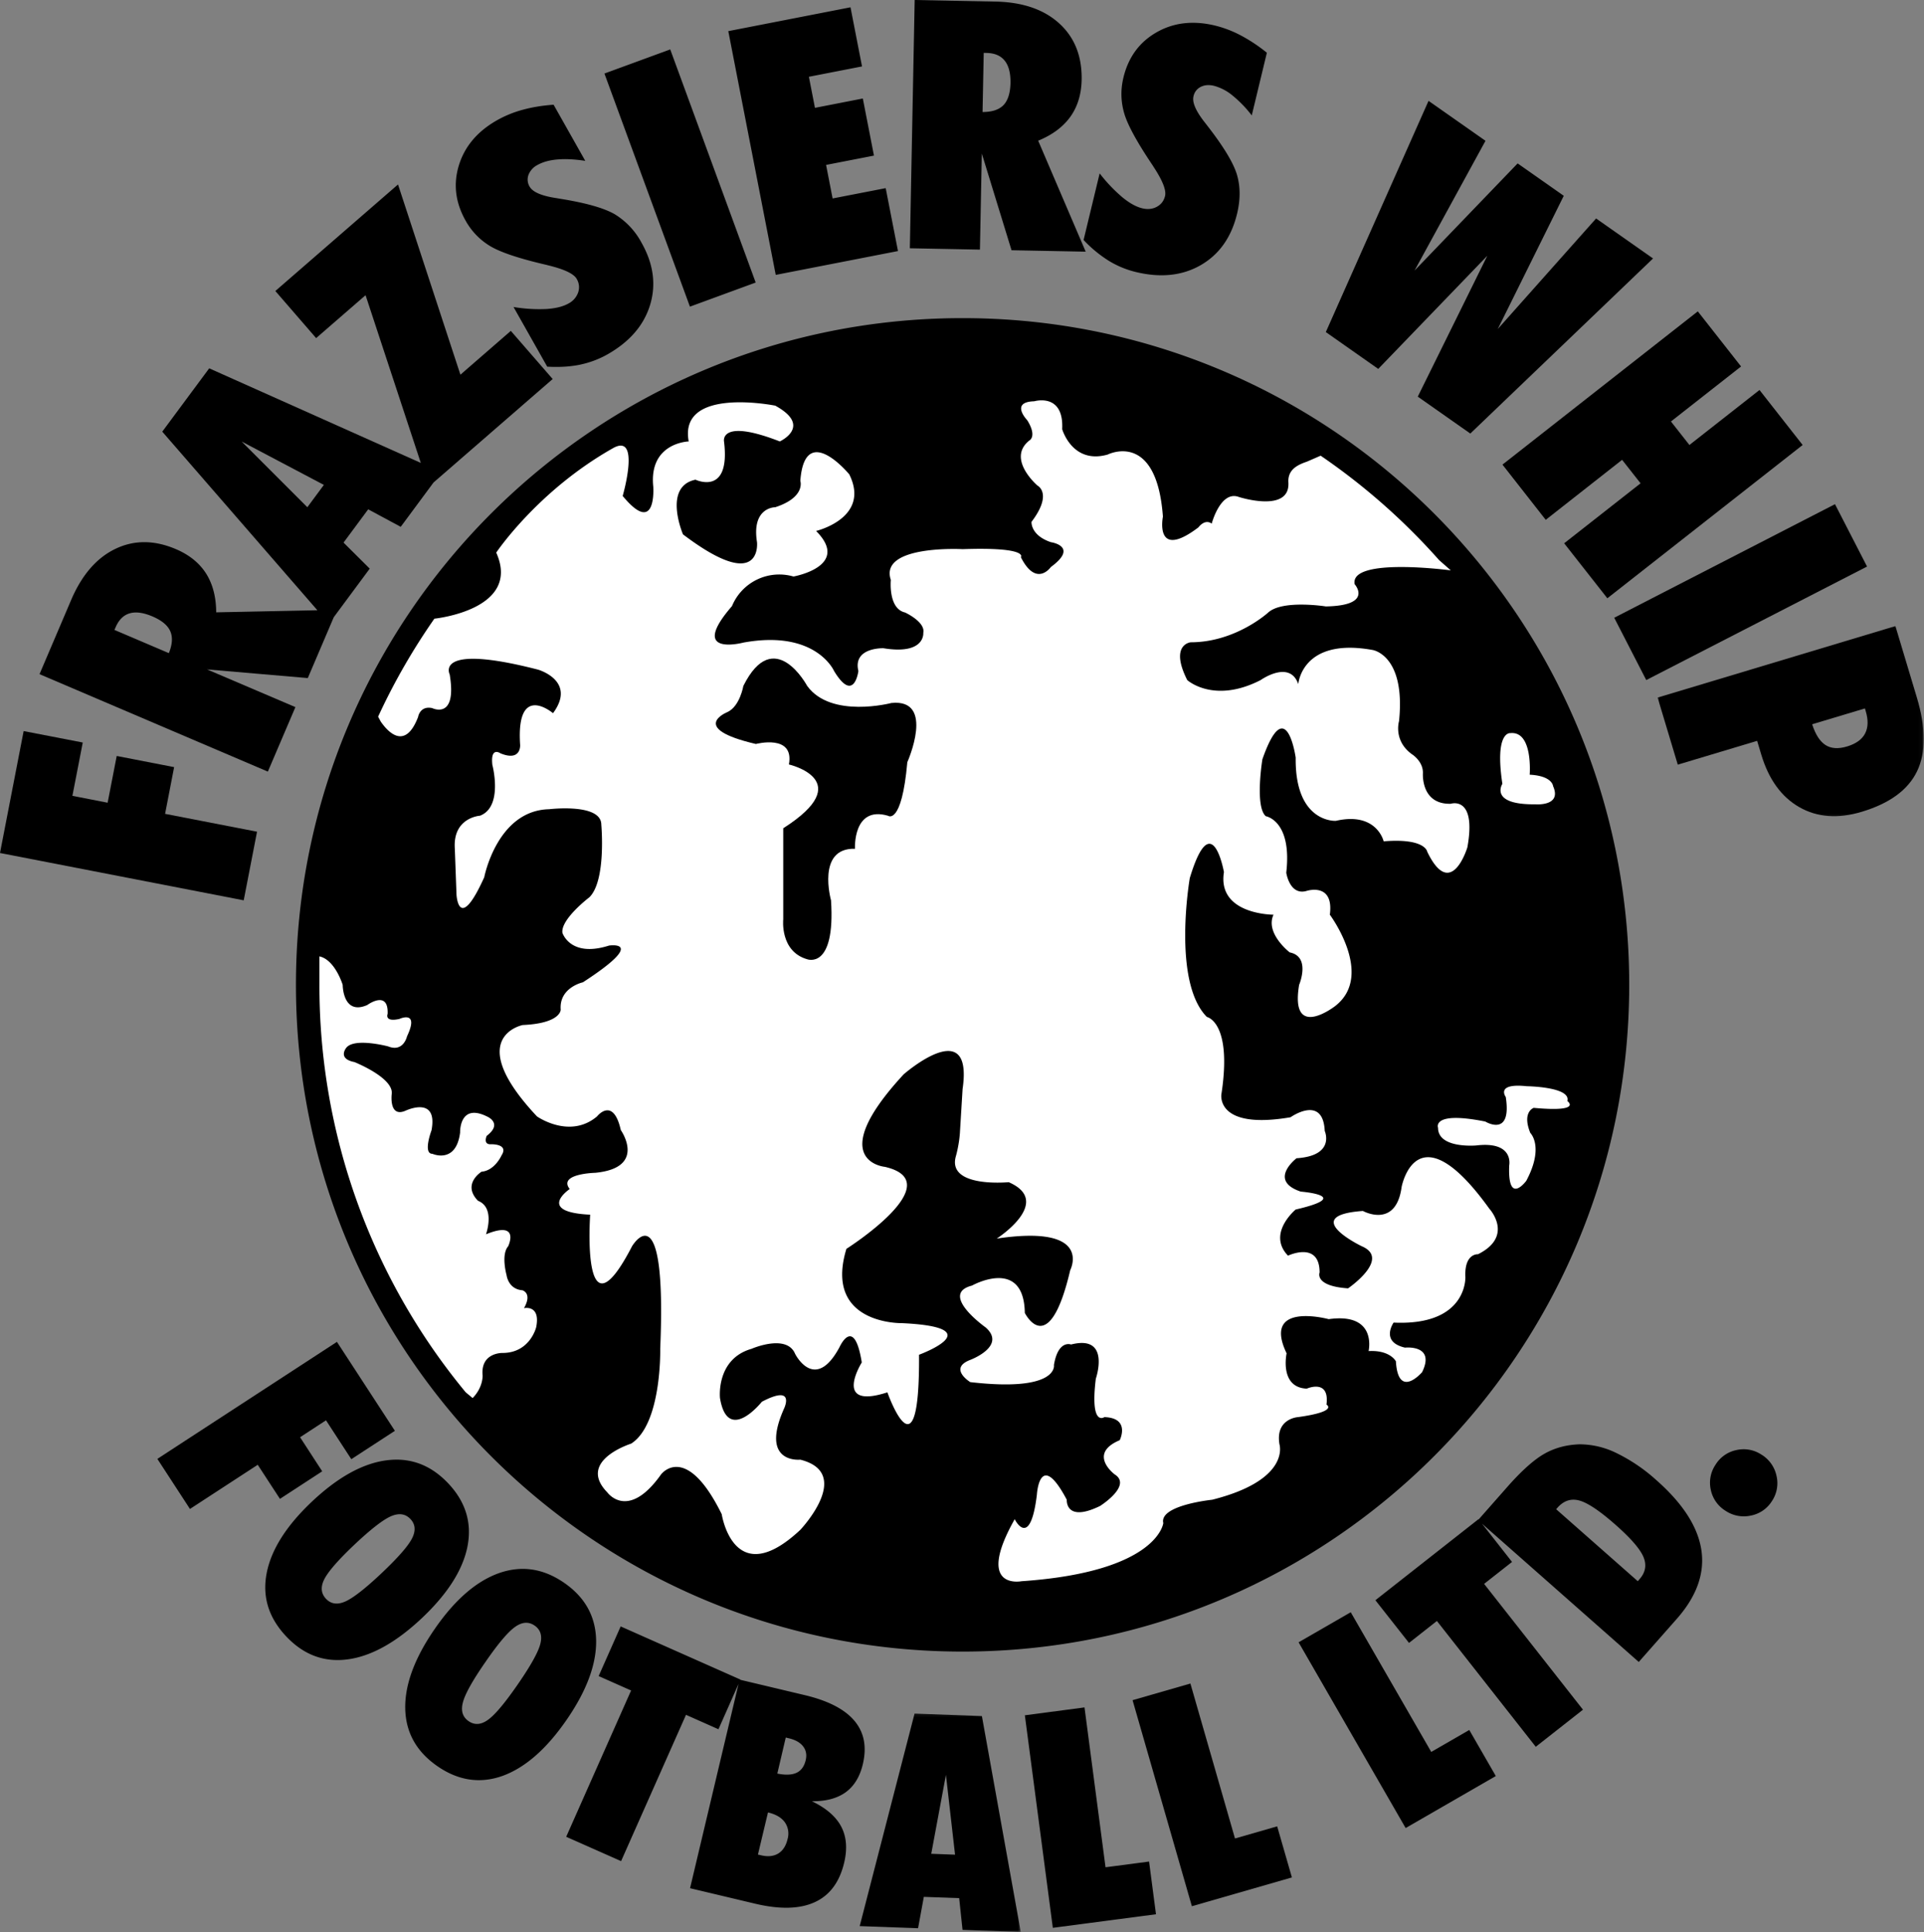 <svg xmlns="http://www.w3.org/2000/svg" width="498" height="500" fill="none"><rect width="100%" height="100%" fill="#808080" stroke="none"/><path fill="#000" d="m83.4 380.77-5.73-8.82 6.71-4.38 6.55 10.06 11.28-7.34-15-23.02-46.48 30.28 8.44 12.96 17.54-11.43 5.75 8.82M106.64 398.15c-1.01 1.98-3.64 4.98-7.87 8.98-4.24 4-7.38 6.44-9.4 7.33-2.04.9-3.7.66-4.99-.7-1.3-1.38-1.45-3.08-.43-5.08s3.63-5 7.82-8.96c4.2-3.96 7.34-6.4 9.4-7.31 2.08-.9 3.76-.67 5.07.71 1.28 1.36 1.42 3.04.4 5.03Zm14.37 2c1.17-6.07-.49-11.5-5-16.27-4.52-4.78-9.86-6.77-16.02-5.95-6.16.82-12.57 4.38-19.24 10.67-6.65 6.28-10.56 12.46-11.73 18.55s.52 11.53 5.06 16.34c4.52 4.79 9.84 6.77 15.96 5.94 6.11-.83 12.5-4.39 19.18-10.69 6.68-6.31 10.6-12.5 11.79-18.58ZM139.83 425.53c-.58 2.16-2.53 5.63-5.84 10.42-3.32 4.8-5.87 7.84-7.68 9.13-1.8 1.3-3.48 1.41-5.01.35-1.57-1.08-2.06-2.7-1.48-4.88.57-2.18 2.5-5.64 5.8-10.39 3.27-4.75 5.83-7.79 7.67-9.1 1.83-1.32 3.53-1.44 5.1-.36 1.54 1.07 2.02 2.68 1.44 4.83Zm14.47-1.02c-.12-6.19-2.87-11.15-8.27-14.88-5.41-3.74-11.05-4.57-16.91-2.5-5.85 2.09-11.4 6.9-16.6 14.44-5.2 7.53-7.74 14.38-7.63 20.58.12 6.2 2.9 11.18 8.34 14.94 5.42 3.74 11.04 4.57 16.85 2.5 5.8-2.1 11.32-6.9 16.54-14.45 5.23-7.56 7.78-14.44 7.68-20.63ZM208.54 455.54c-.38 1.6-1.17 2.69-2.37 3.25-1.2.56-2.86.63-4.97.2l2.18-9.32.84.2c1.68.4 2.9 1.1 3.67 2.1.76 1 .98 2.2.65 3.57Zm-4.69 20.4c-.41 1.76-1.22 3-2.4 3.73-1.2.73-2.69.89-4.49.46l-.78-.18 2.6-10.9c2.02.47 3.47 1.32 4.35 2.53a5.1 5.1 0 0 1 .72 4.37Zm19.48-19.38c1.07-4.49.34-8.23-2.17-11.22-2.52-3-6.82-5.22-12.91-6.66l-16.61-3.95.02-.06-31.01-13.76-5.7 12.85 8.4 3.73-16.8 37.86 14.21 6.3 16.8-37.86 8.4 3.73 5.2-11.73-12.55 52.87 16.82 4c6.4 1.52 11.55 1.4 15.44-.38 3.89-1.77 6.43-5.18 7.63-10.24.86-3.62.6-6.73-.77-9.34-1.38-2.6-3.91-4.79-7.6-6.55 3.65.04 6.58-.74 8.77-2.33 2.18-1.59 3.66-4.01 4.43-7.26Z"/><mask id="a" width="44" height="58" x="221" y="443" maskUnits="userSpaceOnUse" style="mask-type:luminance"><path fill="#fff" d="M221.91 443.15h42.52V500H221.9v-56.86Z"/></mask><g mask="url(#a)"><path fill="#000" d="m241.04 479.75 3.8-20.43 2.36 20.66-6.16-.23Zm-4.32-36.28-14.2 55 15.11.55 1.49-8.12 9.15.33.87 8.21 15.07.56-10.06-55.89"/></g><path fill="#000" d="m286.15 483.24-5.44-41.37-15.44 2.04 7.24 55 26.7-3.51-1.79-13.64M319.66 475.79l-11.54-40.1-14.97 4.31 15.35 53.32 25.89-7.45-3.81-13.22M370.46 453.39l-20.84-36.15-13.5 7.78 27.71 48.07 23.34-13.46-6.87-11.92M424.36 408.7l-.45.5-21.12-18.62.35-.4c1.61-1.82 3.5-2.44 5.66-1.85 2.17.6 5.28 2.68 9.35 6.27 3.95 3.48 6.36 6.26 7.23 8.33.88 2.08.54 4-1.02 5.76Zm4.37-25.64a44.13 44.13 0 0 0-10.3-7 21.72 21.72 0 0 0-9.54-2.28c-3.36.1-6.4.9-9.1 2.42-2.7 1.52-5.91 4.38-9.61 8.57l-7.45 8.45-.05-.06L356 414.13l8.7 11.05 7.22-5.68 25.59 32.56 12.22-9.6-25.59-32.56 7.23-5.68-7.77-9.9 40.57 35.79 9.88-11.2c5.1-5.8 7.22-11.7 6.33-17.73-.9-6.02-4.77-12.06-11.65-18.12ZM456 376.5a8.33 8.33 0 0 0-6.5-1.24 8.3 8.3 0 0 0-5.44 3.77 8.31 8.31 0 0 0-1.25 6.5 8.34 8.34 0 0 0 3.78 5.43 8.5 8.5 0 0 0 6.57 1.27 8.28 8.28 0 0 0 5.47-3.74 8.3 8.3 0 0 0 1.2-6.52 8.5 8.5 0 0 0-3.83-5.48ZM66.53 215.24l-23.8-4.62 2.34-12.09-14.86-2.89-2.35 12.1-9.12-1.78 2.68-13.8-15.3-2.96L0 220.75 63.08 233M43.71 169.03l-14.09-6.01.29-.65c.82-1.94 2.03-3.15 3.62-3.63 1.6-.48 3.56-.21 5.91.78 2.41 1.03 3.95 2.3 4.62 3.81.68 1.52.57 3.42-.35 5.7Zm18.81-54.78 21.31 11.24-4.28 5.78-17.03-17.03ZM76.46 183l-22.87-9.76 26.08 2.24 6.72-15.75 9.31-12.57-6.78-6.74 6.38-8.61 8.42 4.53 8.5-11.48 30.83-26.77-10.83-12.46-13.05 11.34-16.15-49.23-31.75 27.57L81.83 87.5l12.79-11.1 14.3 43.4-54.77-24.48L42 111.71l40.15 46.22-26.19.54c-.02-3.98-.9-7.33-2.62-10.05-1.73-2.71-4.32-4.81-7.77-6.29-5.62-2.4-10.85-2.42-15.71-.08-4.87 2.34-8.68 6.76-11.45 13.24l-8.18 19.18 59.1 25.22M126.89 63.7c2.68 1.61 7.6 3.25 14.77 4.9.03.02.11.04.24.07 4.17 1.01 6.64 2.19 7.38 3.52.64 1.12.76 2.28.37 3.48a5.12 5.12 0 0 1-2.5 2.87c-1.41.8-3.33 1.28-5.75 1.43a40.1 40.1 0 0 1-8.48-.52l8.72 15.44c3.09.18 5.9.01 8.43-.5 2.53-.53 4.9-1.41 7.13-2.66 5.75-3.26 9.44-7.51 11.06-12.8 1.61-5.27.88-10.64-2.2-16.1a19.27 19.27 0 0 0-6.9-7.36c-2.77-1.62-7.54-2.98-14.35-4.06l-.68-.12c-3.9-.57-6.24-1.57-7.05-3a3.5 3.5 0 0 1-.28-3.05 4.82 4.82 0 0 1 2.33-2.55c1.37-.77 3.09-1.25 5.16-1.42 2.08-.18 4.48-.06 7.2.36l-8.2-14.53c-2.87.2-5.53.64-7.96 1.3a28.93 28.93 0 0 0-6.63 2.69c-5.08 2.87-8.38 6.74-9.9 11.62-1.52 4.88-.94 9.7 1.73 14.42a17.66 17.66 0 0 0 6.36 6.57ZM195.6 73.12l-22.12-60.33-17.03 6.24 22.13 60.33 17.02-6.24ZM232.43 64.97l-3.18-16.28-13.74 2.67-1.69-8.68 12.39-2.41-2.88-14.78-12.39 2.42-1.57-8.04 13.75-2.68-2.98-15.3-31.63 6.17 12.28 63.08M254.63 13.68l.7.02c2.11.04 3.68.7 4.72 2 1.04 1.3 1.54 3.23 1.5 5.78-.06 2.61-.66 4.51-1.8 5.71-1.16 1.2-2.96 1.8-5.43 1.8l.3-15.3Zm-.5 26.06 7.69 25.02 19.2.37-12.3-28.72c3.68-1.51 6.45-3.58 8.33-6.2 1.87-2.62 2.84-5.8 2.92-9.56.11-6.1-1.82-10.97-5.81-14.6-4-3.63-9.51-5.51-16.57-5.64L236.75 0l-1.25 64.25 18.14.35"/><path fill="#000" d="M294.02 70.4c6.43 1.55 12.03.95 16.8-1.8 4.78-2.77 7.91-7.2 9.38-13.3.88-3.65.87-7.01-.03-10.08-.91-3.07-3.49-7.32-7.72-12.75l-.42-.55c-2.46-3.07-3.5-5.4-3.11-7a3.51 3.51 0 0 1 1.86-2.43c.98-.5 2.13-.6 3.46-.28a12.7 12.7 0 0 1 4.75 2.48 30.6 30.6 0 0 1 5.01 5.18l3.91-16.22a41.71 41.71 0 0 0-6.72-4.47 29.1 29.1 0 0 0-6.68-2.56c-5.67-1.37-10.73-.79-15.16 1.75-4.44 2.54-7.3 6.44-8.57 11.72-.74 3.08-.68 6.13.18 9.14.85 3.02 3.34 7.57 7.45 13.66l.13.22c2.37 3.59 3.37 6.12 3.02 7.6-.3 1.26-1.01 2.19-2.12 2.8-1.1.6-2.37.74-3.77.4-1.6-.38-3.32-1.34-5.19-2.88a40.13 40.13 0 0 1-5.85-6.16l-4.16 17.24a32.96 32.96 0 0 0 6.52 5.38 24.31 24.31 0 0 0 7.03 2.91ZM384.97 66.19l-18 36.46 13.6 9.55 47.3-45.31-14.74-10.35-25.45 28.6 17.08-34.47-11.94-8.38-26.68 27.73 18.36-33.58-14.74-10.34-26.59 59.84 13.57 9.53M400.09 134.53 419.86 119l4.78 6.08-19.78 15.52 11.18 14.23 50.55-39.67-11.17-14.23-18.14 14.23-4.78-6.08 18.15-14.24-11.2-14.26-50.56 39.66M426.1 176l57.16-29.38-8.3-16.14-57.14 29.39 8.29 16.13Z"/><mask id="b" width="70" height="51" x="428" y="161" maskUnits="userSpaceOnUse" style="mask-type:luminance"><path fill="#fff" d="M428.73 161.4h69.22v50.44h-69.22V161.4Z"/></mask><g mask="url(#b)"><path fill="#000" d="M482.75 189.83c-.81 1.54-2.35 2.65-4.63 3.34-2.3.7-4.18.57-5.62-.36-1.44-.93-2.6-2.71-3.45-5.37l13.66-4.1.2.68c.7 2.33.65 4.26-.16 5.8Zm13.4-9.32-5.55-18.48-61.55 18.5 5.22 17.36 20.54-6.16 1.06 3.53c1.93 6.44 5.22 10.98 9.86 13.63 4.64 2.65 10.02 3.04 16.15 1.2 7.22-2.17 12-5.66 14.33-10.5 2.33-4.83 2.31-11.2-.06-19.08Z"/></g><path fill="#000" d="M275.46 253.33s-1.1-8.62-8.18-8.62c0 0 4.2-20.56-9.5-19.9 0 0-7.42-1.1-9.35 7.74 0 0-3.26 17.24 6.03 20.12 0 0 9.94 2.87 9.94 9.28 0 0-3.31 7.52 10.84 9.29 0 0 14.59 3.75 4.42-9.51 0 0-5.75-2.65-4.2-8.4Z"/><circle cx="250" cy="255" r="171" fill="#fff"/><path fill="#000" d="M375.51 147.61s-26.2-3.5-24.88 3.58c0 0 5 5.53-7.45 5.75 0 0-11.12-1.77-14.88 1.54 0 0-8.4 7.74-20.12 7.74 0 0-5.53.54-.88 9.78 0 0 6.85 6.23 19 0 0 0 7.53-5.36 9.74 1.05 0 0 .88-12.16 19.23-8.84 0 0 8.62 1.25 6.85 18.42 0 0-1.54 5.02 3.32 8.55 0 0 2.92 1.79 2.86 4.87 0 0-.62 8.18 7.21 7.96 0 0 6.73-2.22 4.3 11.27 0 0-4.2 14-10.39 1.14 0 0-.44-3.57-11.28-2.69 0 0-1.77-7.73-12.38-5.3 0 0-10.6.66-10.39-16.36 0 0-2.43-17.25-8.62.44 0 0-1.99 12.2.88 14.72 0 0 6.86 1.08 5.3 14.62 0 0 .88 6.03 5.31 4.7 0 0 7.08-2.27 5.97 6.17 0 0 11.72 15.72 1.33 23.68 0 0-11.71 9.07-9.28-5.52 0 0 3.1-7.3-2.43-8.4 0 0-6.42-4.93-4.2-9.76 0 0-14.6.03-12.83-11.03 0 0-3.1-17.46-8.84 1.55 0 0-4.64 26.79 4.42 35.94 0 0 6.63 1.26 3.76 20.02 0 0-1.55 9.26 17.9 5.94 0 0 8.4-5.97 8.85 3.54 0 0 2.87 6.41-7.3 7.07 0 0-7.51 5.75 1.1 8.63 0 0 13.94 1.1-1.32 4.64 0 0-7.51 6.19-1.99 11.94 0 0 8.18-3.9 8.18 4.35 0 0-1.47 3.51 7.37 4.11 0 0 11.2-7.65 3.54-10.9 0 0-16.5-7.95.3-9.13 0 0 8.54 4.72 10.02-6.2 0 0 3.83-20.63 22.7 5.61 0 0 6.53 7.07-2.93 11.79 0 0-3.56-.3-3.27 5.9 0 0 .6 12.67-18.57 11.79 0 0-3.54 5 2.95 6.48 0 0 7.96-.86 4.42 6.35 0 0-6.19 7.21-6.78-2.81 0 0-1.47-2.95-7.07-2.65 0 0 2.36-10.03-10.32-8.26 0 0-17.39-4.71-10.9 8.84 0 0-1.93 8.85 5.22 9.14 0 0 5.97-2.65 5.1 4.13 0 0 3.23 1.77-7.38 3.24 0 0-5.9.36-4.79 7.03 0 0 3.01 9.2-17.4 14.35 0 0-13.77 1.4-12.67 6.04 0 0-1.32 12.63-36.7 15.05 0 0-12.15 2.41-1.76-16.05 0 0 3.98 8.07 5.74-6.3 0 0 .67-12.08 7.74 1.26 0 0-.44 6.04 8.63 1.61 0 0 8.4-5.3 3.75-8.18 0 0-7.07-5.3 1.33-8.84 0 0 2.87-5.75-3.98-5.97 0 0-3.76 2.66-2.21-9.94 0 0 3.98-11.5-6.41-8.85 0 0-3.32-1.33-4.43 5.3 0 0 1.33 7.08-21.66 4.43 0 0-5.75-3.54 0-5.75 0 0 9.5-3.54 3.98-8.4 0 0-12.16-8.62-3.54-10.83 0 0 13.44-7.52 13.68 7.07 0 0 6.22 12.6 11.75-11.05 0 0 6.19-11.94-19.02-8.18 0 0 14.81-9.51 3.1-14.6 0 0-15.92 1.55-13.7-6.63 0 0 .93-3.11 1.1-6.66l.66-10.8c2.88-19.68-15.25-3.82-15.25-3.82-20.79 22.49-4.87 23.94-4.87 23.94 17.25 3.98-9.95 21.22-9.95 21.22-5.97 19.68 14.37 19.23 14.37 19.23 23.66 1.11 4.43 8.18 4.43 8.18.22 33.6-8.19 9.73-8.19 9.73-14.37 4.64-6.63-7.74-6.63-7.74-1.99-12.38-5.75-3.98-5.75-3.98-6.4 11.94-11.5 1.77-11.5 1.77-2.2-5.3-11.27-1.32-11.27-1.32-9.28 2.65-8.18 12.75-8.18 12.75 2 12.08 10.84.95 10.84.95 8.84-4.64 5.74 1.77 5.74 1.77-6.4 14.37 4.2 13.22 4.2 13.22 13.93 3.5 0 18.17 0 18.17-17.24 16.14-20.33-4.05-20.33-4.05-9.3-18.86-15.7-10.31-15.7-10.31-8.6 12.15-13.93 4.64-13.93 4.64-7.96-8.18 6.19-12.6 6.19-12.6 7.96-5.09 7.52-24.55 7.52-24.55 1.77-41.78-7.3-26.52-7.3-26.52-13.26 25.64-10.83-8.18-10.83-8.18-14.15-.67-5.3-6.64-5.3-6.64-3.1-3.98 6.63-4.2 6.63-4.2 13.48-1.32 6.6-11.05 6.6-11.05-2-8.84-6.16-3.54-6.16-3.54-7.08 5.97-15.54 0-15.54 0-19.3-20.56-3.7-23.65-3.7-23.65 9.95-.44 9.84-3.98 9.84-3.98-.44-5.75 5.75-7.08 5.75-7.08 17.02-11.05 6.74-9.5 6.74-9.5-10.06 3.2-12.05-3.32-12.05-3.32-.44-3.54 6.97-9.17 6.97-9.17 4.42-4.32 3.1-18.8 3.1-18.8 0-5.64-13.5-4-13.5-4-13.48.3-16.8 17.6-16.8 17.6-6.63 14.7-7.18 4.53-7.18 4.53l-.44-11.94c-.55-8.07 6.52-8.51 6.52-8.51 6.08-2.32 3.2-13.15 3.2-13.15-.55-4.87 2.1-2.99 2.1-2.99 5.42 2.21 5.09-2.2 5.09-2.2-1.1-16.37 8.51-8.19 8.51-8.19 6.2-8.4-3.87-11.27-3.87-11.27-27.08-6.97-22.88 1.22-22.88 1.22 2 11.95-4.53 8.73-4.53 8.73-3.2-.67-3.65 2.32-3.65 2.32-3.4 8.83-7.91 3.71-9.66 1.17l-.68-1.27c4.1-8.9 9-17.39 14.56-25.36 0 0 22.64-2.29 16.01-17.1 0 0 10.72-16.03 30.23-27.03 7.28-4.1 2.5 12.37 2.5 12.37 8.83 10.69 7.92-2.38 7.92-2.38-1.2-11.45 9.17-11.73 9.17-11.73-2.66-14.32 22.4-9.26 22.4-9.26 9.74 5.34 1.18 9.26 1.18 9.26-15.66-6.1-14.44 0-14.44 0 1.76 14.27-7.38 9.9-7.38 9.9-8.54 1.77-3.24 14.15-3.24 14.15 20.64 15.63 19.16 2.02 19.16 2.02-1.46-9.1 4.72-9.04 4.72-9.04 7.96-2.6 6.49-6.83 6.49-6.83 1.17-15.63 12.67-1.68 12.67-1.68 5.6 11.29-8.59 14.65-8.59 14.65 9.1 9.14-5.85 11.79-5.85 11.79a13.24 13.24 0 0 0-15.92 7.66c-11.5 13.27 2.95 9.44 2.95 9.44 18.8-3.43 23.48 7.36 23.48 7.36 5.2 8.55 6.29 0 6.29 0-1.48-6.18 6.48-5.9 6.48-5.9 10.91 1.78 10.32-4 10.32-4 .59-2.81-4.72-5.25-4.72-5.25-4.42-1-3.68-8.43-3.68-8.43-3.1-9.14 18.57-7.96 18.57-7.96 17.25-.59 15.08 2.07 15.08 2.07 4.02 7.96 7.76 2.56 7.76 2.56 7.38-5.4 0-6.44 0-6.44-5.3-1.8-5-5.26-5-5.26 5.6-7.37 1.54-9.39 1.54-9.39s-8.04-6.88-2.13-11.64c0 0 2.13-.98-.5-5.25 0 0-4.59-4.75 1.8-4.92 0 0 7.71-2.3 7.23 7.22 0 0 2.62 9.19 11.8 6.56 0 0 12.63-6.4 14.27 16.07 0 0-2.3 11.48 9.18 2.79 0 0 1.64-2.3 3.45-.98 0 0 2.3-8.7 7.05-6.89 0 0 13.28 4.26 12.8-3.77-.21-3.33 2.42-4.57 4.76-5.36l3.59-1.56c11.3 7.72 21.6 16.8 30.66 27.02l3.02 2.66Zm14.25 136.3s-2.8-3.68 5.45-2.8c0 0 11.5.15 10.47 3.83 0 0 4.12 2.95-8.7 1.77 0 0-3.1 1.03-.88 6.49 0 0 3.68 3.53-1.04 12.38 0 0-4.86 6.63-4.42-3.98 0 0 1.33-6.34-8.55-5.16 0 0-9.87.88-9.87-4.57 0 0-1.77-4.42 12.23-1.62 0 0 6.93 4.27 5.3-6.34Zm1.18-94.18c5.9-.59 5 10.76 5 10.76 5.9.3 6.05 2.95 6.05 2.95 2.36 5.3-4.57 4.71-4.57 4.71-12.08.15-8.55-5.3-8.55-5.3-2.06-13.71 2.07-13.12 2.07-13.12ZM138.78 343.48s-1.58 6.66-8.72 6.66c0 0-5.68-.15-5.15 5.79 0 0 .2 3.05-2.58 5.88l-1.8-1.5a165.07 165.07 0 0 1-37.85-105.44v-7.36c4.06.88 6.02 7.37 6.02 7.37s0 7.99 6.35 5.22c0 0 5.55-4.06 5.28 2.3 0 0-.92 2.17 3.04 1.3 0 0 5.28-2.46 1.98 4.5 0 0-.92 4.2-4.89 2.6 0 0-8.72-2.32-10.83.36 0 0-2.38 2.83 2.11 3.7 0 0 10.18 4.05 9.65 8.25 0 0-.8 6.22 3.57 4.34 0 0 8.45-4.06 6.73 5.06 0 0-2.3 6.09.23 6.09 0 0 6.12 2.75 7.17-5.5 0 0-.26-7.68 6.88-4.2 0 0 4.36 1.74 0 5.06 0 0-1.06 2.32 1.19 2.17 0 0 4.62-.13 2.64 2.9 0 0-1.72 3.91-5.16 4.2 0 0-5.15 3.18-.92 7.53 4.56 1.79 2.07 8.67 2.07 8.67 8.99-3.68 5.74 3.1 5.74 3.1-1.91 2.2-.41 7.48-.41 7.48s.4 3.62 4.1 3.91c0 0 2.64.72.4 4.63 0 0 4.35-1.01 3.16 4.93ZM249.15 82.33c-95.3 0-172.55 77.25-172.55 172.55 0 95.29 77.25 172.54 172.55 172.54 95.3 0 172.55-77.25 172.55-172.55 0-95.29-77.25-172.54-172.55-172.54Z"/><path fill="#000" d="M230.73 181.93s-15.63 4.12-21.81-4.43c0 0-8.55-15.91-16.51 0 0 0-.89 5.3-4.13 6.78 0 0-10.32 4.13 7.37 8.26 0 0 10.02-2.66 8.55 5.3 0 0 17.98 4.13-1.47 16.51v23.58s-.9 8.26 6.19 10.32c0 0 7.36 2.82 6.18-15.25 0 0-3.83-13.64 6.2-13.34 0 0-.6-11.21 8.54-8.55 0 0 3.54 2.65 5.01-13.86 0 0 7.37-16.5-4.12-15.32Z"/></svg>